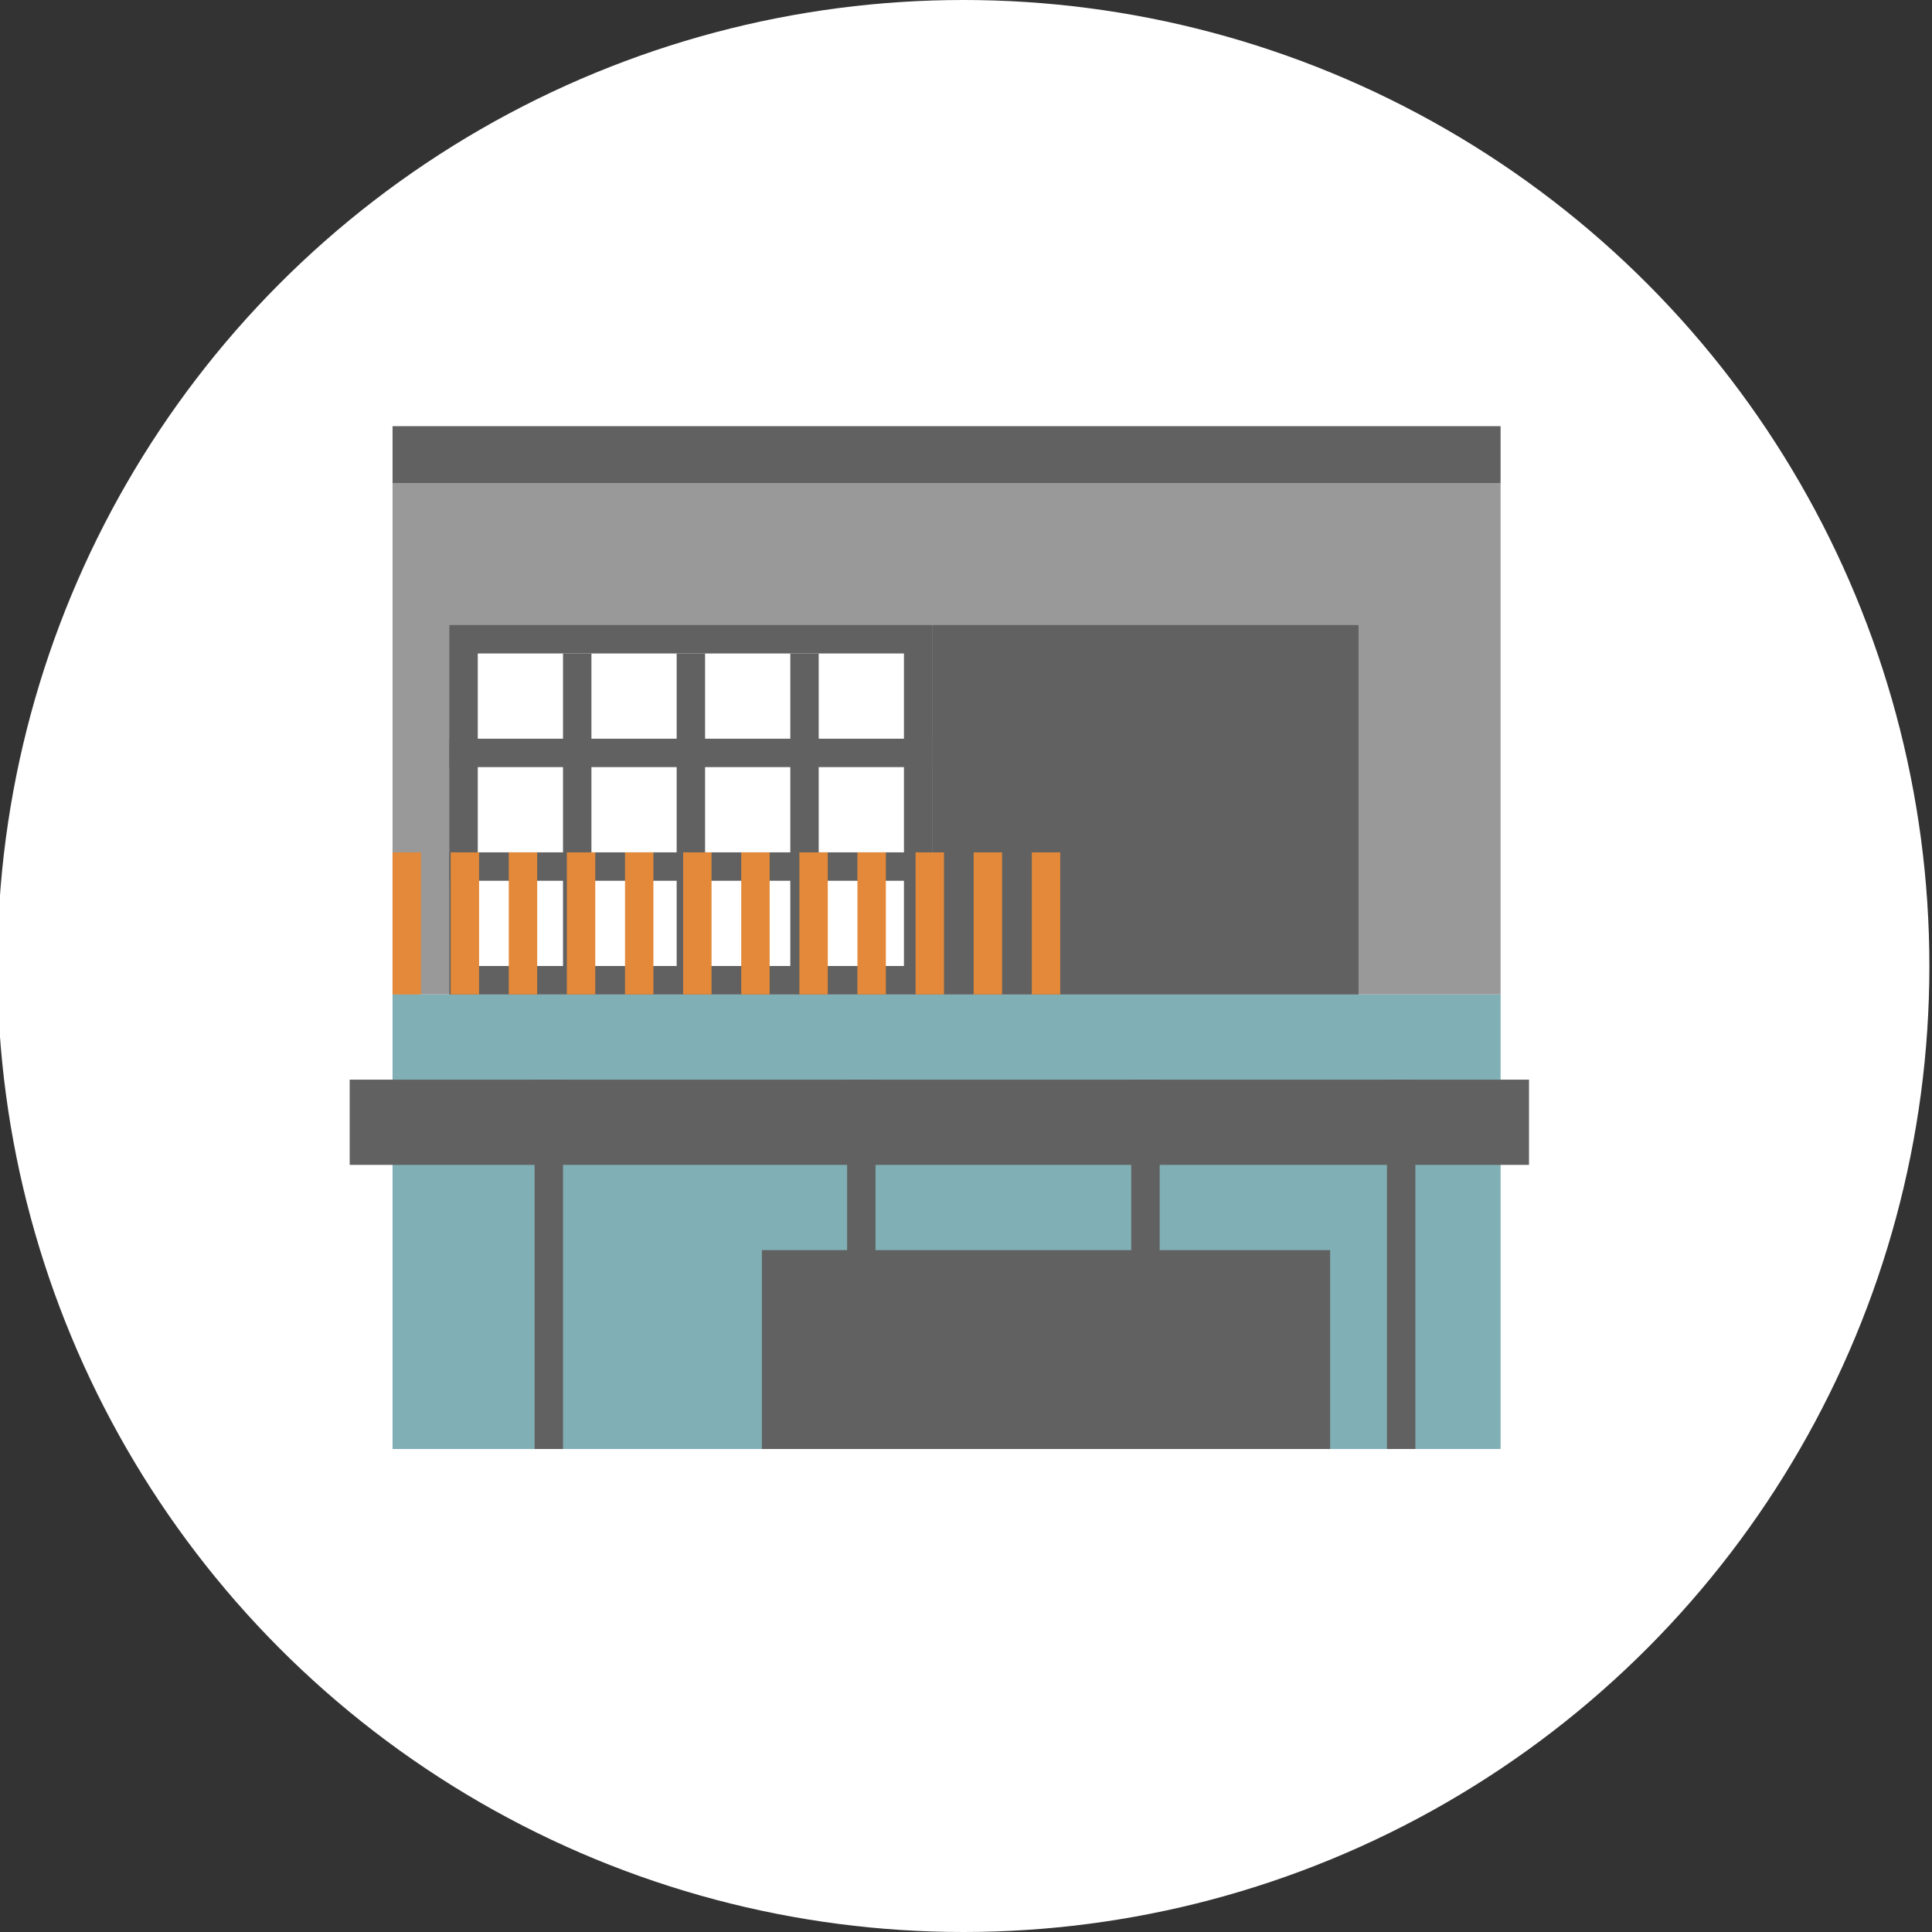 <?xml version="1.0" encoding="utf-8"?>
<!-- Generator: Adobe Illustrator 15.1.0, SVG Export Plug-In  -->
<!DOCTYPE svg PUBLIC "-//W3C//DTD SVG 1.1//EN" "http://www.w3.org/Graphics/SVG/1.1/DTD/svg11.dtd">
<svg version="1.1"
	 xmlns="http://www.w3.org/2000/svg" xmlns:xlink="http://www.w3.org/1999/xlink" xmlns:a="http://ns.adobe.com/AdobeSVGViewerExtensions/3.0/"
	 x="0px" y="0px" width="68px" height="68px" viewBox="0.092 0 68 68" enable-background="new 0.092 0 68 68" xml:space="preserve">
<rect x="0.092" y="0" width="68" height="68" fill="#333333" stroke="none"/>
<defs>
</defs>
<circle fill="#FFFFFF" cx="34" cy="34" r="34"/>
<rect x="13.908" y="35" fill="#80AFB5" width="39" height="16"/>
<g>
	<rect x="13.908" y="17" fill="#999999" width="39" height="18"/>
</g>
<g>
	<rect x="13.908" y="15" fill="#616161" width="39" height="2"/>
</g>
<rect x="12.4" y="38" fill="#616161" width="41.508" height="3"/>
<rect x="48.908" y="38" fill="#616161" width="1" height="13"/>
<rect x="18.908" y="38" fill="#616161" width="1" height="13"/>
<rect x="29.908" y="38" fill="#616161" width="1" height="13"/>
<rect x="39.908" y="38" fill="#616161" width="1" height="13"/>
<g>
	<rect x="16.408" y="22.5" fill="#FFFFFF" width="16" height="12"/>
	<path fill="#616161" d="M31.908,23v11h-15V23H31.908 M32.908,22h-17v13h17V22L32.908,22z"/>
</g>
<rect x="27.908" y="23" fill="#616161" width="1" height="11"/>
<rect x="23.908" y="23" fill="#616161" width="1" height="11"/>
<rect x="19.908" y="23" fill="#616161" width="1" height="11"/>
<rect x="15.908" y="26" fill="#616161" width="17" height="1"/>
<rect x="15.908" y="30" fill="#616161" width="17" height="1"/>
<g>
	<rect x="32.908" y="22" fill="#616161" width="15" height="13"/>
</g>
<rect x="26.908" y="44" fill="#616161" width="20" height="7"/>
<g>
	<line fill="none" stroke="#E38939" stroke-miterlimit="10" x1="14.408" y1="30" x2="14.408" y2="35"/>
	<line fill="none" stroke="#E38939" stroke-miterlimit="10" x1="16.454" y1="30" x2="16.454" y2="35"/>
	<line fill="none" stroke="#E38939" stroke-miterlimit="10" x1="18.499" y1="30" x2="18.499" y2="35"/>
	<line fill="none" stroke="#E38939" stroke-miterlimit="10" x1="20.544" y1="30" x2="20.544" y2="35"/>
	<line fill="none" stroke="#E38939" stroke-miterlimit="10" x1="22.59" y1="30" x2="22.59" y2="35"/>
	<line fill="none" stroke="#E38939" stroke-miterlimit="10" x1="24.636" y1="30" x2="24.636" y2="35"/>
	<line fill="none" stroke="#E38939" stroke-miterlimit="10" x1="26.681" y1="30" x2="26.681" y2="35"/>
	<line fill="none" stroke="#E38939" stroke-miterlimit="10" x1="28.727" y1="30" x2="28.727" y2="35"/>
	<line fill="none" stroke="#E38939" stroke-miterlimit="10" x1="30.771" y1="30" x2="30.771" y2="35"/>
	<line fill="none" stroke="#E38939" stroke-miterlimit="10" x1="32.817" y1="30" x2="32.817" y2="35"/>
	<line fill="none" stroke="#E38939" stroke-miterlimit="10" x1="34.862" y1="30" x2="34.862" y2="35"/>
	<line fill="none" stroke="#E38939" stroke-miterlimit="10" x1="36.908" y1="30" x2="36.908" y2="35"/>
</g>
</svg>
